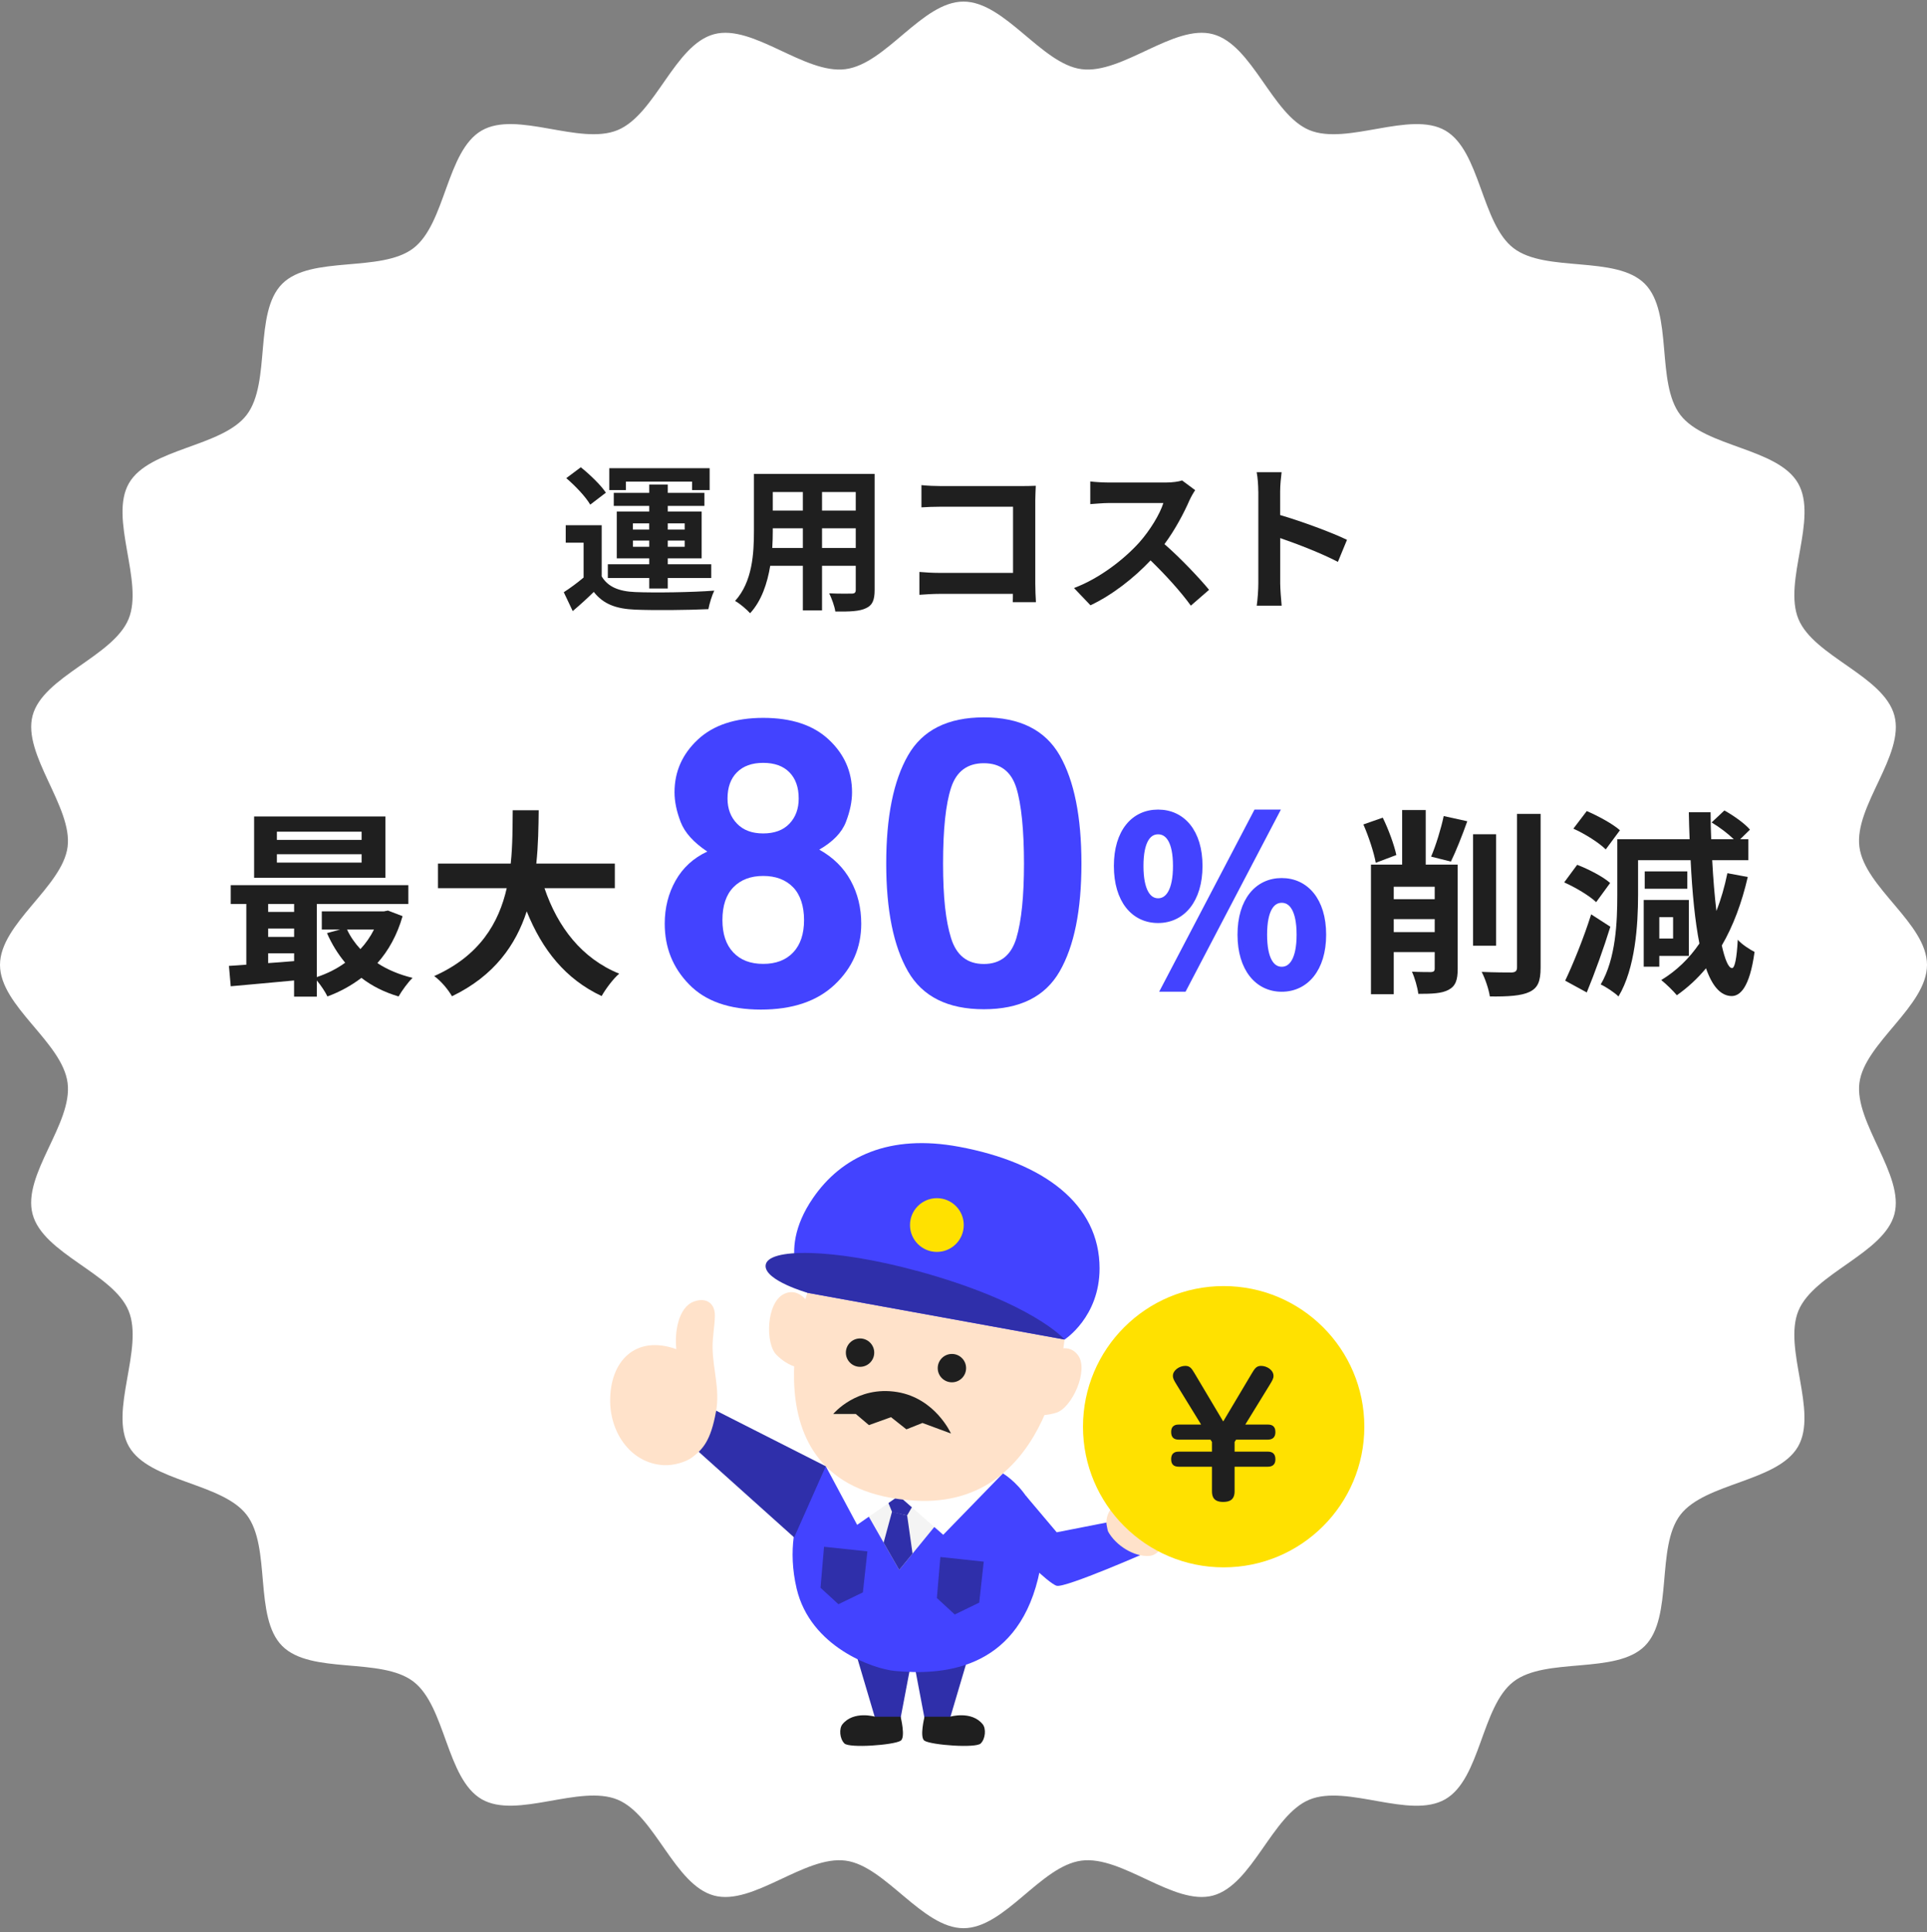 <svg width="340" height="341" viewBox="0 0 340 341" fill="none" xmlns="http://www.w3.org/2000/svg">
<rect x="0" y="0" width="340" height="341" fill="#808080" stroke="none"/>
<g clip-path="url(#clip0_295_3325)">
<path d="M340 170.28C340 177.569 328.992 184.065 328.075 191.098C327.158 198.132 336.087 207.404 334.245 214.287C332.403 221.171 320.063 224.705 317.322 231.298C314.555 237.97 320.821 249.093 317.243 255.289C313.629 261.529 300.858 261.635 296.486 267.328C292.115 273.022 295.288 285.405 290.202 290.482C285.117 295.559 272.751 292.377 267.048 296.766C261.364 301.138 261.249 313.918 255.009 317.523C248.769 321.128 237.69 314.835 231.018 317.602C224.425 320.334 220.996 332.647 214.007 334.525C207.132 336.367 198.019 327.412 190.818 328.355C183.617 329.298 177.289 340.28 170 340.28C162.711 340.28 156.215 329.272 149.182 328.355C141.981 327.412 132.876 336.367 125.993 334.525C118.995 332.656 115.575 320.343 108.982 317.602C102.31 314.835 91.187 321.101 84.991 317.523C78.751 313.909 78.645 301.138 72.952 296.766C67.249 292.386 54.874 295.568 49.798 290.482C44.721 285.397 47.903 273.031 43.514 267.328C39.124 261.626 26.362 261.529 22.757 255.289C19.17 249.093 25.445 237.97 22.678 231.298C19.946 224.705 7.633 221.276 5.755 214.287C3.878 207.298 12.868 198.299 11.925 191.098C10.982 183.897 0 177.569 0 170.28C0 162.991 11.008 156.495 11.925 149.462C12.842 142.428 3.913 133.156 5.755 126.273C7.597 119.389 19.937 115.855 22.678 109.262C25.419 102.67 19.179 91.467 22.757 85.271C26.335 79.075 39.142 78.925 43.514 73.232C47.885 67.538 44.712 55.155 49.798 50.078C54.874 45.001 67.249 48.183 72.952 43.794C78.654 39.404 78.751 26.642 84.991 23.037C91.187 19.45 102.31 25.725 108.982 22.958C115.654 20.19 119.004 7.913 125.993 6.035C132.868 4.193 141.981 13.148 149.182 12.205C156.383 11.262 162.711 0.28 170 0.28C177.289 0.28 183.785 11.288 190.818 12.205C198.019 13.148 207.124 4.193 214.007 6.035C221.005 7.904 224.425 20.217 231.018 22.958C237.69 25.725 248.813 19.459 255.009 23.037C261.205 26.616 261.355 39.422 267.048 43.794C272.742 48.165 285.125 44.992 290.202 50.078C295.279 55.163 292.097 67.529 296.486 73.232C300.876 78.934 313.638 79.031 317.243 85.271C320.848 91.511 314.555 102.59 317.322 109.262C320.054 115.855 332.367 119.284 334.245 126.273C336.122 133.262 327.132 142.261 328.075 149.462C329.018 156.663 340 162.991 340 170.28Z" fill="white"/>
<path d="M106.144 101.691C107.246 103.578 109.22 104.371 112.093 104.485C115.478 104.626 122.132 104.538 126.028 104.23C125.631 105.023 125.155 106.574 124.988 107.5C121.489 107.667 115.513 107.729 112.076 107.588C108.718 107.447 106.461 106.627 104.769 104.459C103.641 105.561 102.486 106.627 101.05 107.843L99.472 104.512C100.574 103.807 101.843 102.872 102.971 101.921V95.769H99.816V92.692H106.162V101.691H106.144ZM104.143 89.061C103.35 87.677 101.491 85.73 99.913 84.381L102.478 82.46C104.055 83.729 106.003 85.589 106.902 86.946L104.135 89.061H104.143ZM114.553 102H107.246V99.576H114.553V98.536H108.824V90.269H114.553V89.282H108.295V86.972H114.553V85.509H117.822V86.972H124.283V89.282H117.822V90.269H123.798V98.536H117.822V99.576H125.49V102H117.822V103.86H114.553V102ZM110.436 86.488H107.502V82.627H125.208V86.488H122.106V84.989H110.428V86.488H110.436ZM111.67 93.459H114.544V92.358H111.67V93.459ZM114.553 96.5V95.398H111.679V96.5H114.553ZM117.822 92.358V93.459H120.81V92.358H117.822ZM120.81 95.398H117.822V96.5H120.81V95.398Z" fill="#1F1F1F"/>
<path d="M154.32 104.115C154.32 105.922 153.924 106.821 152.795 107.332C151.641 107.896 149.922 107.949 147.384 107.923C147.269 107.024 146.732 105.578 146.309 104.706C147.886 104.794 149.746 104.758 150.257 104.758C150.795 104.758 150.989 104.591 150.989 104.08V99.849H145.039V107.72H141.655V99.849H135.899C135.388 102.925 134.375 106.028 132.348 108.222C131.81 107.605 130.461 106.442 129.695 106.054C132.771 102.67 133.026 97.646 133.026 93.706V83.641H154.32V104.115ZM141.655 96.703V93.23H136.349V93.741C136.349 94.64 136.323 95.663 136.261 96.703H141.646H141.655ZM136.349 86.831V90.101H141.655V86.831H136.349ZM150.989 86.831H145.039V90.101H150.989V86.831ZM150.989 96.703V93.23H145.039V96.703H150.989Z" fill="#1F1F1F"/>
<path d="M166.051 85.782H180.268C181.088 85.782 182.269 85.756 182.753 85.73C182.727 86.382 182.665 87.51 182.665 88.321V102.934C182.665 103.921 182.718 105.42 182.78 106.266H178.69C178.717 105.816 178.717 105.331 178.717 104.803H165.857C164.756 104.803 163.152 104.891 162.217 104.97V100.933C163.205 101.021 164.474 101.101 165.743 101.101H178.743V89.422H166.078C164.897 89.422 163.372 89.475 162.579 89.537V85.615C163.619 85.73 165.091 85.782 166.051 85.782Z" fill="#1F1F1F"/>
<path d="M209.882 88.268C208.922 90.471 207.344 93.486 205.458 96.024C208.252 98.448 211.663 102.061 213.329 104.089L210.112 106.882C208.278 104.344 205.652 101.471 203.008 98.897C200.02 102.053 196.265 104.988 192.405 106.821L189.496 103.771C194.035 102.079 198.407 98.642 201.06 95.68C202.919 93.565 204.638 90.771 205.264 88.77H195.701C194.52 88.77 192.969 88.938 192.369 88.964V84.963C193.127 85.077 194.855 85.157 195.701 85.157H205.661C206.877 85.157 208.005 84.989 208.569 84.786L210.878 86.505C210.649 86.814 210.147 87.686 209.891 88.25L209.882 88.268Z" fill="#1F1F1F"/>
<path d="M222.01 86.717C222.01 85.73 221.922 84.319 221.728 83.332H226.126C226.012 84.319 225.87 85.562 225.87 86.717V90.894C229.652 91.996 235.063 93.997 237.663 95.266L236.059 99.162C233.151 97.637 228.92 96.007 225.879 94.958V102.943C225.879 103.763 226.02 105.737 226.135 106.891H221.737C221.904 105.763 222.019 104.071 222.019 102.943V86.726L222.01 86.717Z" fill="#1F1F1F"/>
<path d="M71.03 161.678C70.078 164.992 68.562 167.742 66.588 169.963C68.351 171.126 70.466 172.007 72.793 172.572C71.982 173.347 70.889 174.863 70.325 175.85C67.822 175.11 65.636 174.017 63.768 172.572C61.97 173.946 59.96 175.039 57.774 175.85C57.386 175.039 56.611 173.876 55.906 173.03V175.886H51.887V173.03C47.832 173.418 43.813 173.77 40.711 174.052L40.394 170.456C41.31 170.386 42.368 170.35 43.461 170.245V159.527H40.711V156.213H72.044V159.527H55.897V172.431C57.695 171.831 59.422 170.985 60.903 169.892C59.634 168.376 58.541 166.613 57.695 164.674L60.022 164.04H56.778V160.832H67.743L68.448 160.691L71.021 161.678H71.03ZM67.998 154.909H44.836V144.085H67.998V154.909ZM47.312 159.527V160.937H51.895V159.527H47.312ZM47.312 165.344H51.895V163.864H47.312V165.344ZM47.312 169.963C48.793 169.857 50.344 169.751 51.895 169.61V168.235H47.312V169.963ZM63.803 146.774H48.855V148.219H63.803V146.774ZM63.803 150.749H48.855V152.229H63.803V150.749ZM61.229 164.04C61.829 165.309 62.639 166.472 63.591 167.495C64.543 166.472 65.354 165.309 65.989 164.04H61.229Z" fill="#1F1F1F"/>
<path d="M96.07 156.742C98.397 163.617 102.663 169.152 109.255 171.831C108.198 172.713 106.823 174.581 106.153 175.78C99.772 172.783 95.682 167.636 92.932 160.832C91.029 166.719 87.221 172.219 79.747 175.815C79.077 174.652 77.843 173.136 76.609 172.254C84.683 168.658 88.032 162.806 89.407 156.742H77.279V152.406H90.112C90.465 149.092 90.429 145.884 90.465 142.993H95.048C95.012 145.884 94.977 149.127 94.625 152.406H108.48V156.742H96.07Z" fill="#1F1F1F"/>
<path d="M121.586 173.726C118.713 170.791 117.285 167.222 117.285 163.017C117.285 160.215 117.919 157.685 119.197 155.411C120.475 153.137 122.335 151.427 124.794 150.281C122.388 148.677 120.819 146.941 120.096 145.064C119.374 143.195 119.012 141.441 119.012 139.811C119.012 136.188 120.378 133.095 123.111 130.53C125.843 127.974 129.695 126.687 134.674 126.687C139.654 126.687 143.515 127.965 146.238 130.53C148.97 133.086 150.336 136.179 150.336 139.811C150.336 141.441 149.975 143.186 149.252 145.064C148.53 146.932 146.961 148.554 144.555 149.938C147.014 151.313 148.856 153.137 150.098 155.411C151.341 157.685 151.958 160.223 151.958 163.017C151.958 167.222 150.407 170.791 147.296 173.744C144.184 176.696 139.839 178.168 134.26 178.168C128.681 178.168 124.459 176.688 121.586 173.726ZM127.465 162.365C127.465 164.824 128.099 166.728 129.377 168.076C130.655 169.434 132.409 170.104 134.666 170.104C136.922 170.104 138.676 169.425 139.954 168.076C141.232 166.719 141.866 164.815 141.866 162.365C141.866 159.915 141.214 157.888 139.919 156.566C138.623 155.244 136.869 154.583 134.666 154.583C132.462 154.583 130.708 155.244 129.413 156.566C128.117 157.888 127.465 159.818 127.465 162.365ZM130.047 145.363C131.149 146.509 132.682 147.082 134.657 147.082C136.631 147.082 138.2 146.509 139.284 145.363C140.377 144.218 140.923 142.737 140.923 140.921C140.923 138.947 140.377 137.405 139.284 136.294C138.191 135.183 136.649 134.628 134.657 134.628C132.665 134.628 131.14 135.183 130.029 136.294C128.919 137.405 128.364 138.947 128.364 140.921C128.364 142.737 128.928 144.218 130.047 145.363Z" fill="#4343FF"/>
<path d="M173.587 178.107C167.232 178.107 162.773 175.877 160.208 171.426C157.652 166.975 156.365 160.629 156.365 152.388C156.365 144.147 157.643 137.792 160.208 133.315C162.764 128.838 167.224 126.599 173.587 126.599C179.951 126.599 184.411 128.838 186.984 133.315C189.531 137.792 190.809 144.147 190.809 152.388C190.809 160.629 189.531 166.975 186.967 171.426C184.411 175.877 179.951 178.107 173.587 178.107ZM179.334 165.538C180.233 162.506 180.673 158.126 180.673 152.388C180.673 146.65 180.224 141.917 179.316 139.026C178.408 136.135 176.496 134.69 173.587 134.69C170.679 134.69 168.74 136.135 167.805 139.026C166.862 141.917 166.395 146.368 166.395 152.388C166.395 158.408 166.862 162.515 167.805 165.556C168.748 168.596 170.67 170.121 173.587 170.121C176.505 170.121 178.417 168.596 179.334 165.538Z" fill="#4343FF"/>
<path d="M197.032 152.82C197.032 146.818 200.029 143.372 204.33 143.372C208.631 143.372 211.672 146.818 211.672 152.82C211.672 158.822 208.631 162.392 204.33 162.392C200.029 162.392 197.032 158.866 197.032 152.82ZM207.459 152.82C207.459 148.404 206.084 146.738 204.338 146.738C202.593 146.738 201.254 148.404 201.254 152.82C201.254 157.236 202.593 159.025 204.338 159.025C206.084 159.025 207.459 157.244 207.459 152.82ZM221.649 143.372H225.174L208.878 174.511H205.352L221.649 143.372ZM218.846 164.948C218.846 158.901 221.887 155.455 226.144 155.455C230.401 155.455 233.486 158.901 233.486 164.948C233.486 170.994 230.401 174.519 226.144 174.519C221.887 174.519 218.846 170.95 218.846 164.948ZM229.273 164.948C229.273 160.532 227.898 158.822 226.153 158.822C224.407 158.822 223.068 160.523 223.068 164.948C223.068 169.372 224.407 171.109 226.153 171.109C227.898 171.109 229.273 169.363 229.273 164.948Z" fill="#4343FF" stroke="#4343FF" stroke-miterlimit="10"/>
<path d="M242.74 152.265C242.423 150.467 241.471 147.576 240.554 145.496L243.974 144.297C244.996 146.377 245.983 149.092 246.371 150.89L242.74 152.265ZM257.195 170.985C257.195 172.924 256.842 174.017 255.573 174.687C254.374 175.321 252.717 175.392 250.249 175.392C250.108 174.264 249.615 172.536 249.121 171.479C250.496 171.549 252.012 171.549 252.506 171.549C252.964 171.514 253.14 171.373 253.14 170.915V168.024H245.913V175.462H241.894V152.582H247.394V142.957H251.554V152.582H257.195V170.985ZM245.913 156.495V158.681H253.14V156.495H245.913ZM253.14 164.498V162.207H245.913V164.498H253.14ZM252.506 151.172C253.352 149.197 254.268 146.201 254.727 144.015L258.887 144.932C257.97 147.505 256.877 150.255 255.996 152.053L252.506 151.172ZM263.964 166.895H259.909V147.223H263.964V166.895ZM271.825 143.636V170.738C271.825 173.206 271.332 174.334 269.886 175.039C268.441 175.744 266.079 175.886 262.871 175.85C262.694 174.652 262.06 172.713 261.425 171.514C263.717 171.62 265.973 171.62 266.713 171.62C267.383 171.584 267.665 171.373 267.665 170.703V143.636H271.825Z" fill="#1F1F1F"/>
<path d="M281.626 159.21C280.463 158.082 277.96 156.601 275.986 155.72L278.277 152.617C280.287 153.393 282.825 154.697 284.094 155.825L281.626 159.21ZM284.13 163.546C282.931 167.424 281.415 171.62 279.969 175.145L276.162 173.065C277.502 170.245 279.405 165.626 280.745 161.36L284.13 163.546ZM283.319 149.903C282.155 148.739 279.652 147.153 277.607 146.236L279.969 143.134C281.944 143.98 284.553 145.39 285.822 146.518L283.319 149.903ZM308.376 154.768C307.319 159.351 305.803 163.405 303.793 166.86C304.357 169.363 304.956 170.809 305.591 170.844C306.085 170.879 306.437 169.081 306.613 165.838C307.283 166.649 308.905 167.671 309.575 167.988C308.693 174.405 306.966 175.78 305.521 175.78C303.582 175.745 302.101 174.017 301.008 170.879C299.492 172.713 297.764 174.299 295.861 175.639C295.297 174.934 293.922 173.594 293.111 172.959C295.825 171.302 298.046 169.152 299.844 166.508C299.069 162.594 298.575 157.588 298.293 151.806H289.021V157.941C289.021 163.229 288.528 170.915 285.566 175.85C284.896 175.18 283.31 174.123 282.428 173.735C285.108 169.187 285.355 162.7 285.355 157.941V148.105H298.117C298.046 146.553 298.011 144.967 297.976 143.345H301.819C301.819 144.967 301.854 146.553 301.925 148.105H305.908C304.886 147.117 303.37 145.954 301.995 145.143L304.251 143.028C305.838 143.909 307.847 145.319 308.764 146.412L307.036 148.105H308.482V151.806H302.101C302.277 155.085 302.524 158.117 302.841 160.761C303.652 158.716 304.287 156.495 304.78 154.098L308.376 154.768ZM292.767 168.694V170.597H290.017V158.822H297.985V168.694H292.767ZM297.703 156.848H290.193V153.781H297.703V156.848ZM292.767 161.854V165.626H295.2V161.854H292.767Z" fill="#1F1F1F"/>
<path d="M171.014 291.778L167.497 303.65L163.249 303.888L161.01 292.095L171.014 291.778Z" fill="#2F2FAA"/>
<path d="M167.603 302.963H163.125C163.125 302.963 162.2 306.638 163.125 307.202C164.377 307.969 172.177 308.542 173.041 307.678C173.905 306.814 173.984 305.043 173.402 304.311C171.419 301.826 167.603 302.963 167.603 302.963Z" fill="#1F1F1F"/>
<path d="M151.015 291.778L154.532 303.65L158.771 303.888L161.01 292.095L151.015 291.778Z" fill="#2F2FAA"/>
<path d="M154.426 302.963H158.903C158.903 302.963 159.829 306.638 158.903 307.202C157.652 307.969 149.852 308.542 148.988 307.678C148.124 306.814 148.045 305.043 148.627 304.311C150.61 301.826 154.426 302.963 154.426 302.963Z" fill="#1F1F1F"/>
<path d="M176.945 260.031L145.7 258.761C145.7 258.761 137.424 266.905 140.553 280.32C142.968 290.676 154.109 294.528 157.872 294.88C166.069 295.665 179.14 294.88 183.141 278.628C186.402 265.389 176.945 260.022 176.945 260.022V260.031Z" fill="#4343FF"/>
<path d="M173.57 275.596L165.919 274.776L165.302 282.012L168.458 284.921L172.776 282.823L173.57 275.596Z" fill="#2F2FAA"/>
<path d="M153.042 273.78L145.392 272.969L144.775 280.205L147.93 283.105L152.249 281.016L153.042 273.78Z" fill="#2F2FAA"/>
<path d="M150.037 261.952L158.657 277.059L169.251 264.085L150.037 261.952Z" fill="#F4F4F4"/>
<path d="M158.895 262.014L156.198 263.9L157.414 266.87L160.058 267.434L161.75 264.526L158.895 262.014Z" fill="#2F2FAA"/>
<path d="M157.379 266.8L160.058 267.434L161.01 274.177L158.657 277.059L155.907 272.246L157.379 266.8Z" fill="#2F2FAA"/>
<path d="M145.7 258.761L151.235 269.1L158.577 263.979L166.422 270.854L176.945 260.031L145.7 258.761Z" fill="white"/>
<path d="M187.918 235.537C187.918 235.537 190.8 216.121 166.624 212.392C146.934 209.352 142.704 227.385 142.704 227.385C142.704 227.385 129.774 262.93 161.415 264.825C185.874 266.289 187.91 235.537 187.91 235.537H187.918Z" fill="#FFE2CA"/>
<path d="M142.457 228.142C142.457 228.142 136.613 221.426 143.418 211.467C148.486 204.054 156.938 200.088 169.233 202.38C184.181 205.165 194.009 212.498 194.009 223.841C194.009 232.443 187.83 236.401 187.83 236.401L142.448 228.151L142.457 228.142Z" fill="#4343FF"/>
<path d="M151.747 241.213C153.129 241.213 154.25 240.093 154.25 238.71C154.25 237.328 153.129 236.207 151.747 236.207C150.364 236.207 149.244 237.328 149.244 238.71C149.244 240.093 150.364 241.213 151.747 241.213Z" fill="#1F1F1F"/>
<path d="M167.955 243.945C169.338 243.945 170.458 242.825 170.458 241.442C170.458 240.06 169.338 238.939 167.955 238.939C166.573 238.939 165.452 240.06 165.452 241.442C165.452 242.825 166.573 243.945 167.955 243.945Z" fill="#1F1F1F"/>
<path d="M161.689 224.256C147.287 220.333 135.159 220.122 135.08 223.392C135.018 226.009 142.457 228.142 142.457 228.142L187.839 236.392C187.839 236.392 182.269 229.861 161.697 224.247L161.689 224.256Z" fill="#2F2FAA"/>
<path d="M185.063 238.939C185.063 238.939 188.262 236.524 190.21 239.177C192.158 241.83 189.117 248.476 186.367 249.313C183.617 250.15 182.013 249.498 182.013 249.498L185.054 238.948L185.063 238.939Z" fill="#FFE2CA"/>
<path d="M142.977 230.54C142.977 230.54 141.249 226.926 138.297 228.372C135.203 229.896 134.974 237.124 137.028 239.133C139.081 241.143 140.8 241.301 140.8 241.301L142.968 230.531L142.977 230.54Z" fill="#FFE2CA"/>
<path d="M147.031 249.516C147.031 249.516 151.191 244.492 158.304 245.664C165.038 246.775 167.788 252.98 167.788 252.98L162.755 251.12L159.926 252.248L157.211 250.097L153.315 251.499L150.997 249.533H147.04L147.031 249.516Z" fill="#1F1F1F"/>
<path d="M165.302 220.933C167.921 220.933 170.044 218.81 170.044 216.191C170.044 213.572 167.921 211.449 165.302 211.449C162.683 211.449 160.56 213.572 160.56 216.191C160.56 218.81 162.683 220.933 165.302 220.933Z" fill="#FFE100"/>
<path d="M145.7 258.761L123.913 247.709L119.004 252.371L140.121 271.321L145.7 258.761Z" fill="#2F2FAA"/>
<path d="M126.328 249.119C125.402 254.284 123.975 255.782 122.141 257.175C121.057 258.004 118.88 258.656 117.135 258.568C111.424 258.277 107.731 253.041 107.66 247.356C107.563 240.226 112.102 235.52 119.33 238.093C119.021 235.423 119.541 230.663 122.547 229.65C124.653 228.945 126.178 230.02 126.134 232.25C126.099 234.021 125.702 235.969 125.728 237.829C125.773 241.724 127.059 245.083 126.337 249.128L126.328 249.119Z" fill="#FFE2CA"/>
<path d="M180.991 263.97L178.593 272.969C178.593 272.969 184.913 279.439 186.446 279.853C187.98 280.267 202.549 273.86 202.549 273.86L195.701 268.598L186.446 270.413L181 263.962L180.991 263.97Z" fill="#4343FF"/>
<path d="M196.644 266.632C197.64 269.25 201.033 271.832 203.536 272.934C203.933 273.11 204.365 273.234 204.77 273.383C204.242 274.027 203.616 274.52 202.787 274.582C200.073 274.785 196.847 272.705 195.525 270.299C195.463 270.219 195.313 269.444 195.26 269.153C195.022 267.831 195.745 266.456 196.344 265.918L196.388 265.865C196.565 266.165 196.547 266.385 196.644 266.641V266.632Z" fill="#FFE2CA"/>
<path d="M215.902 276.601C229.61 276.601 240.722 265.488 240.722 251.781C240.722 238.074 229.61 226.961 215.902 226.961C202.195 226.961 191.083 238.074 191.083 251.781C191.083 265.488 202.195 276.601 215.902 276.601Z" fill="#FFE100"/>
<path d="M219.745 251.402H223.676C224.222 251.402 225.033 251.517 225.033 252.733C225.033 253.72 224.451 254.064 223.676 254.064H218.097L217.832 254.469V256.179H223.676C224.425 256.179 225.033 256.47 225.033 257.536C225.033 258.488 224.487 258.841 223.676 258.841H217.832V263.177C217.832 264.711 216.907 265.055 215.805 265.055C214.131 265.055 213.84 264.103 213.84 263.177V258.841H207.996C207.044 258.841 206.639 258.383 206.639 257.51C206.639 256.179 207.679 256.179 207.996 256.179H213.84V254.469L213.575 254.064H207.996C207.044 254.064 206.639 253.597 206.639 252.706C206.639 251.402 207.679 251.402 207.996 251.402H211.927L207.644 244.43C207.15 243.62 206.947 243.302 206.947 242.782C206.947 241.857 208.049 241.046 209.142 241.046C209.979 241.046 210.27 241.539 210.764 242.35L215.823 250.856L220.882 242.35C221.375 241.539 221.666 241.046 222.504 241.046C223.544 241.046 224.698 241.795 224.698 242.809C224.698 243.302 224.469 243.646 224.002 244.43L219.718 251.402H219.745Z" fill="#1F1F1F"/>
</g>
<defs>
<clipPath id="clip0_295_3325">
<rect width="340" height="340" fill="white" transform="translate(0 0.28)"/>
</clipPath>
</defs>
</svg>
